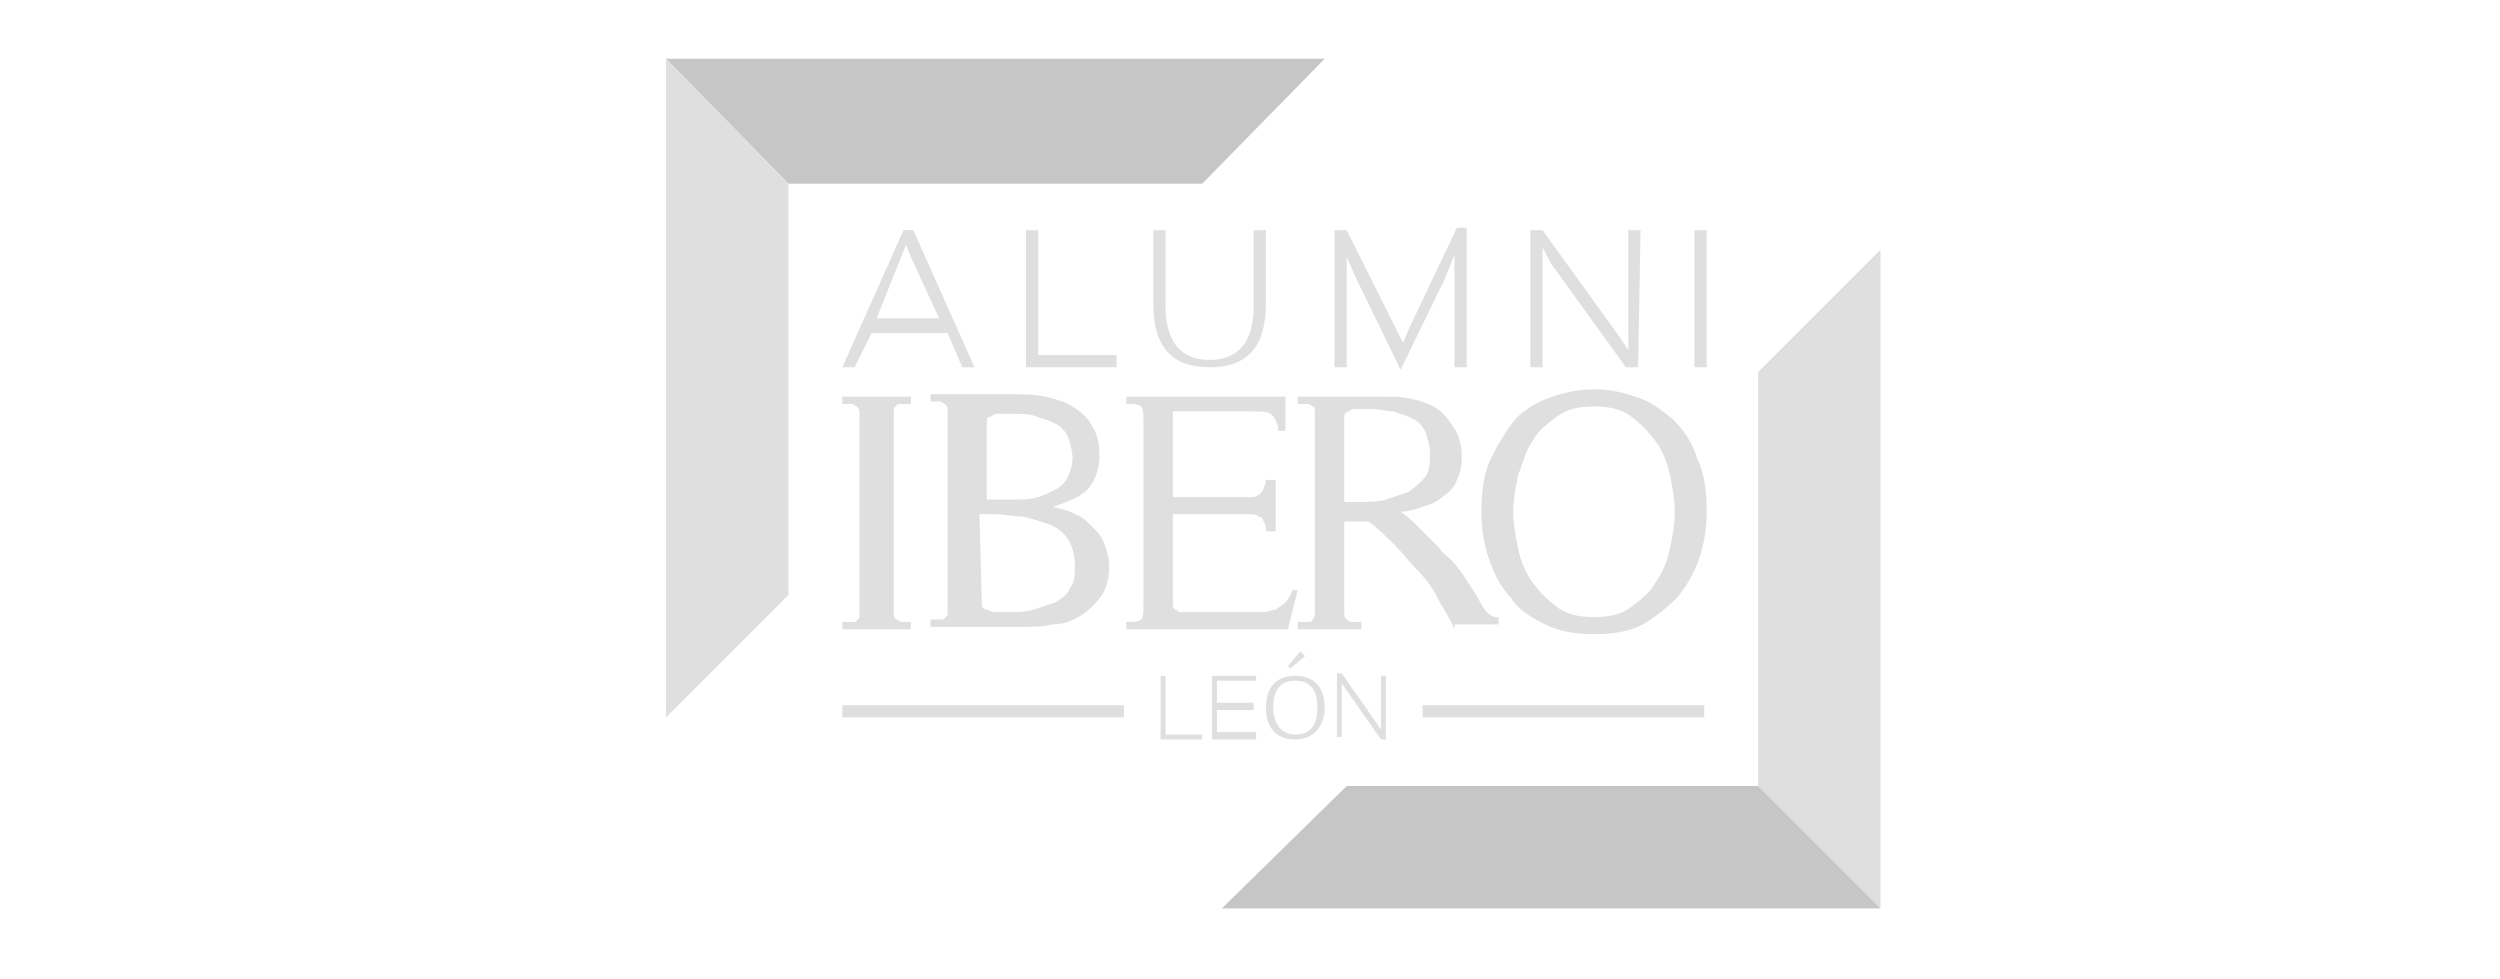 <?xml version="1.0" encoding="utf-8"?>
<!-- Generator: Adobe Illustrator 27.9.0, SVG Export Plug-In . SVG Version: 6.00 Build 0)  -->
<svg version="1.1" id="Capa_1" xmlns="http://www.w3.org/2000/svg" xmlns:xlink="http://www.w3.org/1999/xlink" x="0px" y="0px"
	 viewBox="0 0 102.1 40" style="enable-background:new 0 0 102.1 40;" xml:space="preserve">
<style type="text/css">
	.st0{fill:#DFDFDF;}
	.st1{fill:#C6C6C6;}
</style>
<g>
	<g>
		<polygon class="st0" points="71.8,15.2 71.8,32.1 76.8,37.1 76.8,10.2 		"/>
		<polygon class="st1" points="32.2,7.5 49.1,7.5 49.1,7.5 54.1,2.4 54.1,2.4 27.2,2.4 27.2,2.4 		"/>
		<polygon class="st1" points="71.8,32.1 55,32.1 55,32.1 49.9,37.1 49.9,37.1 76.8,37.1 76.8,37.1 		"/>
		<polygon class="st0" points="32.2,7.5 27.2,2.4 27.2,29.3 32.2,24.3 		"/>
	</g>
	<g>
		<g>
			<path class="st0" d="M34.4,25.7v-0.3c0.2,0,0.3,0,0.4,0c0.1,0,0.2,0,0.2-0.1c0.1,0,0.1-0.1,0.1-0.2s0-0.1,0-0.2v-7.7
				c0-0.2,0-0.3,0-0.4S35,16.6,35,16.6c-0.1,0-0.1-0.1-0.2-0.1c-0.1,0-0.2,0-0.4,0v-0.3h2.8v0.3c-0.2,0-0.3,0-0.4,0
				c-0.1,0-0.2,0-0.2,0.1c-0.1,0-0.1,0.1-0.1,0.2s0,0.2,0,0.4v7.7c0,0.2,0,0.1,0,0.2s0.1,0.2,0.1,0.2c0.1,0,0.1,0.1,0.2,0.1
				c0.1,0,0.2,0,0.4,0v0.3C37.2,25.7,34.4,25.7,34.4,25.7z"/>
			<path class="st0" d="M38,25.3c0.2,0,0.3,0,0.4,0c0.1,0,0.2,0,0.2-0.1c0.1,0,0.1-0.1,0.1-0.2s0-0.1,0-0.2v-7.7c0-0.2,0-0.3,0-0.4
				s-0.1-0.2-0.1-0.2c-0.1,0-0.1-0.1-0.2-0.1c-0.1,0-0.2,0-0.4,0v-0.3h3.4c0.4,0,0.8,0,1.3,0.1c0.4,0.1,0.8,0.2,1.1,0.4
				c0.3,0.2,0.6,0.4,0.8,0.8c0.2,0.3,0.3,0.7,0.3,1.2c0,0.6-0.2,1.1-0.5,1.4s-0.8,0.5-1.4,0.7c0.3,0.1,0.6,0.1,0.9,0.3
				c0.3,0.1,0.5,0.3,0.7,0.5s0.4,0.4,0.5,0.7c0.1,0.3,0.2,0.6,0.2,0.9c0,0.5-0.1,0.9-0.3,1.2c-0.2,0.3-0.5,0.6-0.8,0.8
				c-0.3,0.2-0.7,0.4-1.2,0.4c-0.4,0.1-0.9,0.1-1.3,0.1H38V25.3z M40.1,24.7c0,0.1,0.1,0.2,0.2,0.2c0.1,0,0.2,0.1,0.3,0.1
				s0.2,0,0.3,0h0.3c0.3,0,0.7,0,1-0.1s0.6-0.2,0.9-0.3c0.3-0.2,0.5-0.3,0.6-0.6c0.2-0.2,0.2-0.6,0.2-0.9c0-0.4-0.1-0.8-0.3-1.1
				c-0.2-0.3-0.5-0.5-0.8-0.6s-0.6-0.2-1-0.3c-0.4,0-0.8-0.1-1.1-0.1H40L40.1,24.7L40.1,24.7z M40.1,20.4h1.4c0.3,0,0.6,0,0.9-0.1
				c0.3-0.1,0.5-0.2,0.7-0.3c0.2-0.1,0.4-0.3,0.5-0.5s0.2-0.5,0.2-0.8s-0.1-0.6-0.2-0.9c-0.1-0.2-0.3-0.4-0.5-0.5s-0.5-0.2-0.8-0.3
				c-0.3-0.1-0.6-0.1-0.9-0.1c-0.1,0-0.2,0-0.3,0s-0.2,0-0.3,0s-0.2,0-0.3,0.1c-0.1,0-0.2,0.1-0.2,0.1v3.3H40.1z"/>
			<path class="st0" d="M52.6,25.7H46v-0.3c0.3,0,0.5,0,0.6-0.1s0.1-0.3,0.1-0.6v-7.5c0-0.3,0-0.5-0.1-0.6s-0.3-0.1-0.6-0.1v-0.3
				h6.5v1.4h-0.3c0-0.4-0.2-0.6-0.3-0.7c-0.2-0.1-0.4-0.1-0.8-0.1h-2.9c-0.2,0-0.3,0-0.3,0s0,0.1,0,0.3v3.2h2.8c0.2,0,0.3,0,0.4,0
				c0.1,0,0.2,0,0.3-0.1c0.1,0,0.1-0.1,0.2-0.2c0-0.1,0.1-0.2,0.1-0.4h0.4v2.1h-0.4c0-0.2,0-0.3-0.1-0.4c0-0.1-0.1-0.2-0.2-0.2
				C51.3,21,51.2,21,51.1,21s-0.3,0-0.4,0h-2.8v3.7c0,0.1,0,0.1,0.1,0.2c0.1,0,0.1,0.1,0.2,0.1c0.1,0,0.1,0,0.2,0c0.1,0,0.2,0,0.2,0
				H51c0.2,0,0.4,0,0.6,0c0.2,0,0.3-0.1,0.5-0.1c0.1-0.1,0.3-0.2,0.4-0.3c0.1-0.1,0.2-0.3,0.3-0.5H53L52.6,25.7z"/>
			<path class="st0" d="M59.4,25.7c-0.2-0.5-0.5-0.9-0.7-1.3s-0.5-0.8-0.8-1.1c-0.3-0.3-0.6-0.7-0.9-1c-0.3-0.3-0.7-0.7-1.1-1h-1
				v3.4c0,0.2,0,0.3,0,0.4s0.1,0.2,0.1,0.2s0.1,0.1,0.2,0.1c0.1,0,0.2,0,0.4,0v0.3H53v-0.3c0.1,0,0.3,0,0.4,0c0.1,0,0.2,0,0.2-0.1
				c0,0,0.1-0.1,0.1-0.2s0-0.2,0-0.4v-7.5c0-0.1,0-0.3,0-0.4s0-0.2-0.1-0.2c0,0-0.1-0.1-0.2-0.1c-0.1,0-0.2,0-0.4,0v-0.3h3.5
				c0.4,0,0.8,0,1.2,0.1s0.7,0.2,1,0.4c0.3,0.2,0.5,0.5,0.7,0.8s0.3,0.7,0.3,1.2c0,0.4-0.1,0.7-0.2,0.9c-0.1,0.3-0.3,0.5-0.6,0.7
				c-0.2,0.2-0.5,0.3-0.8,0.4s-0.6,0.2-0.9,0.2c0.3,0.2,0.5,0.4,0.7,0.6s0.3,0.3,0.5,0.5c0.1,0.1,0.3,0.3,0.4,0.4
				c0.1,0.2,0.3,0.3,0.5,0.5s0.4,0.5,0.6,0.8c0.2,0.3,0.4,0.6,0.5,0.8c0.4,0.8,0.7,0.7,0.8,0.7v0.3h-1.8V25.7z M54.9,20.5h0.7
				c0.3,0,0.7,0,1-0.1s0.6-0.2,0.9-0.3c0.3-0.2,0.5-0.4,0.7-0.6c0.2-0.3,0.2-0.6,0.2-1c0-0.3-0.1-0.6-0.2-0.9
				c-0.1-0.2-0.3-0.4-0.5-0.5s-0.5-0.2-0.8-0.3c-0.3,0-0.6-0.1-0.9-0.1h-0.3c-0.1,0-0.2,0-0.3,0s-0.2,0-0.3,0.1
				c-0.1,0-0.2,0.1-0.2,0.2C54.9,17,54.9,20.5,54.9,20.5z"/>
			<path class="st0" d="M69.4,22.8c-0.2,0.6-0.5,1.1-0.9,1.6c-0.4,0.4-0.9,0.8-1.4,1.1c-0.6,0.3-1.2,0.4-2,0.4c-0.7,0-1.4-0.1-2-0.4
				s-1.1-0.6-1.4-1.1c-0.4-0.4-0.7-1-0.9-1.6s-0.3-1.2-0.3-1.9c0-0.8,0.1-1.6,0.4-2.2c0.3-0.6,0.6-1.1,1-1.6
				c0.4-0.4,0.9-0.7,1.5-0.9c0.6-0.2,1.1-0.3,1.7-0.3s1.1,0.1,1.7,0.3s1,0.5,1.5,0.9c0.4,0.4,0.8,0.9,1,1.6c0.3,0.6,0.4,1.3,0.4,2.2
				C69.7,21.6,69.6,22.2,69.4,22.8 M68.2,19.4c-0.1-0.5-0.3-1-0.6-1.4c-0.3-0.4-0.6-0.7-1-1s-0.9-0.4-1.5-0.4S64,16.7,63.6,17
				s-0.8,0.6-1,1c-0.3,0.4-0.4,0.9-0.6,1.4c-0.1,0.5-0.2,1-0.2,1.5s0.1,1,0.2,1.5c0.1,0.5,0.3,1,0.6,1.4s0.6,0.7,1,1
				s0.9,0.4,1.5,0.4s1.1-0.1,1.5-0.4s0.8-0.6,1-1c0.3-0.4,0.5-0.9,0.6-1.4s0.2-1,0.2-1.5C68.4,20.4,68.3,19.9,68.2,19.4"/>
		</g>
		<g>
			<path class="st0" d="M39.8,15h-0.5l-0.6-1.4l0,0h-3.1l0,0L34.9,15h-0.5l2.5-5.6h0.4L39.8,15z M38.4,13.1L38.4,13.1l-1.2-2.6
				L37,10l0,0l-0.2,0.5l-1,2.5l0,0h2.6V13.1z"/>
			<path class="st0" d="M45.5,15h-3.6V9.4h0.5v5.1l0,0h3.2V15H45.5z"/>
			<path class="st0" d="M51.7,12.4c0,1.7-0.7,2.6-2.3,2.6s-2.3-0.9-2.3-2.6v-3h0.5v3.1c0,1.3,0.5,2.2,1.8,2.2s1.8-0.9,1.8-2.2V9.4
				h0.5V12.4z"/>
			<path class="st0" d="M59.9,15h-0.5v-4.6l0,0l-0.4,1l-1.8,3.7l0,0l-1.8-3.7L55,10.5l0,0V15h-0.5V9.4H55l2,4l0.3,0.6l0,0l0.3-0.7
				l1.9-4h0.4V15z"/>
			<path class="st0" d="M66.9,15h-0.5l-3.1-4.3L63,10.1l0,0V15h-0.5V9.4H63l3.1,4.3l0.4,0.6l0,0V9.4H67L66.9,15L66.9,15z"/>
			<path class="st0" d="M69.7,15h-0.5V9.4h0.5V15z"/>
		</g>
		<g>
			<rect x="34.4" y="28.8" class="st0" width="11.5" height="0.5"/>
			<rect x="58.1" y="28.8" class="st0" width="11.5" height="0.5"/>
		</g>
		<g>
			<path class="st0" d="M49.1,30.2h-1.7v-2.6h0.2V30l0,0h1.5V30.2z"/>
			<path class="st0" d="M51.3,30.2h-1.8v-2.6h1.8v0.2h-1.6l0,0v0.9l0,0h1.5V29h-1.5l0,0v0.9l0,0h1.6V30.2z"/>
			<path class="st0" d="M52.9,30.2c-0.8,0-1.2-0.5-1.2-1.3s0.4-1.3,1.2-1.3s1.2,0.5,1.2,1.3C54.1,29.7,53.6,30.2,52.9,30.2z
				 M52.9,27.8c-0.7,0-0.9,0.5-0.9,1.1s0.3,1.1,0.9,1.1c0.7,0,0.9-0.5,0.9-1.1C53.8,28.3,53.6,27.8,52.9,27.8z M53.3,26.8l-0.6,0.5
				l-0.1-0.1l0.5-0.6L53.3,26.8z"/>
			<path class="st0" d="M56.6,30.2h-0.2l-1.4-2l-0.2-0.3l0,0v2.2h-0.2v-2.6h0.2l1.4,2l0.2,0.3l0,0v-2.2h0.2V30.2z"/>
		</g>
	</g>
</g>
</svg>
